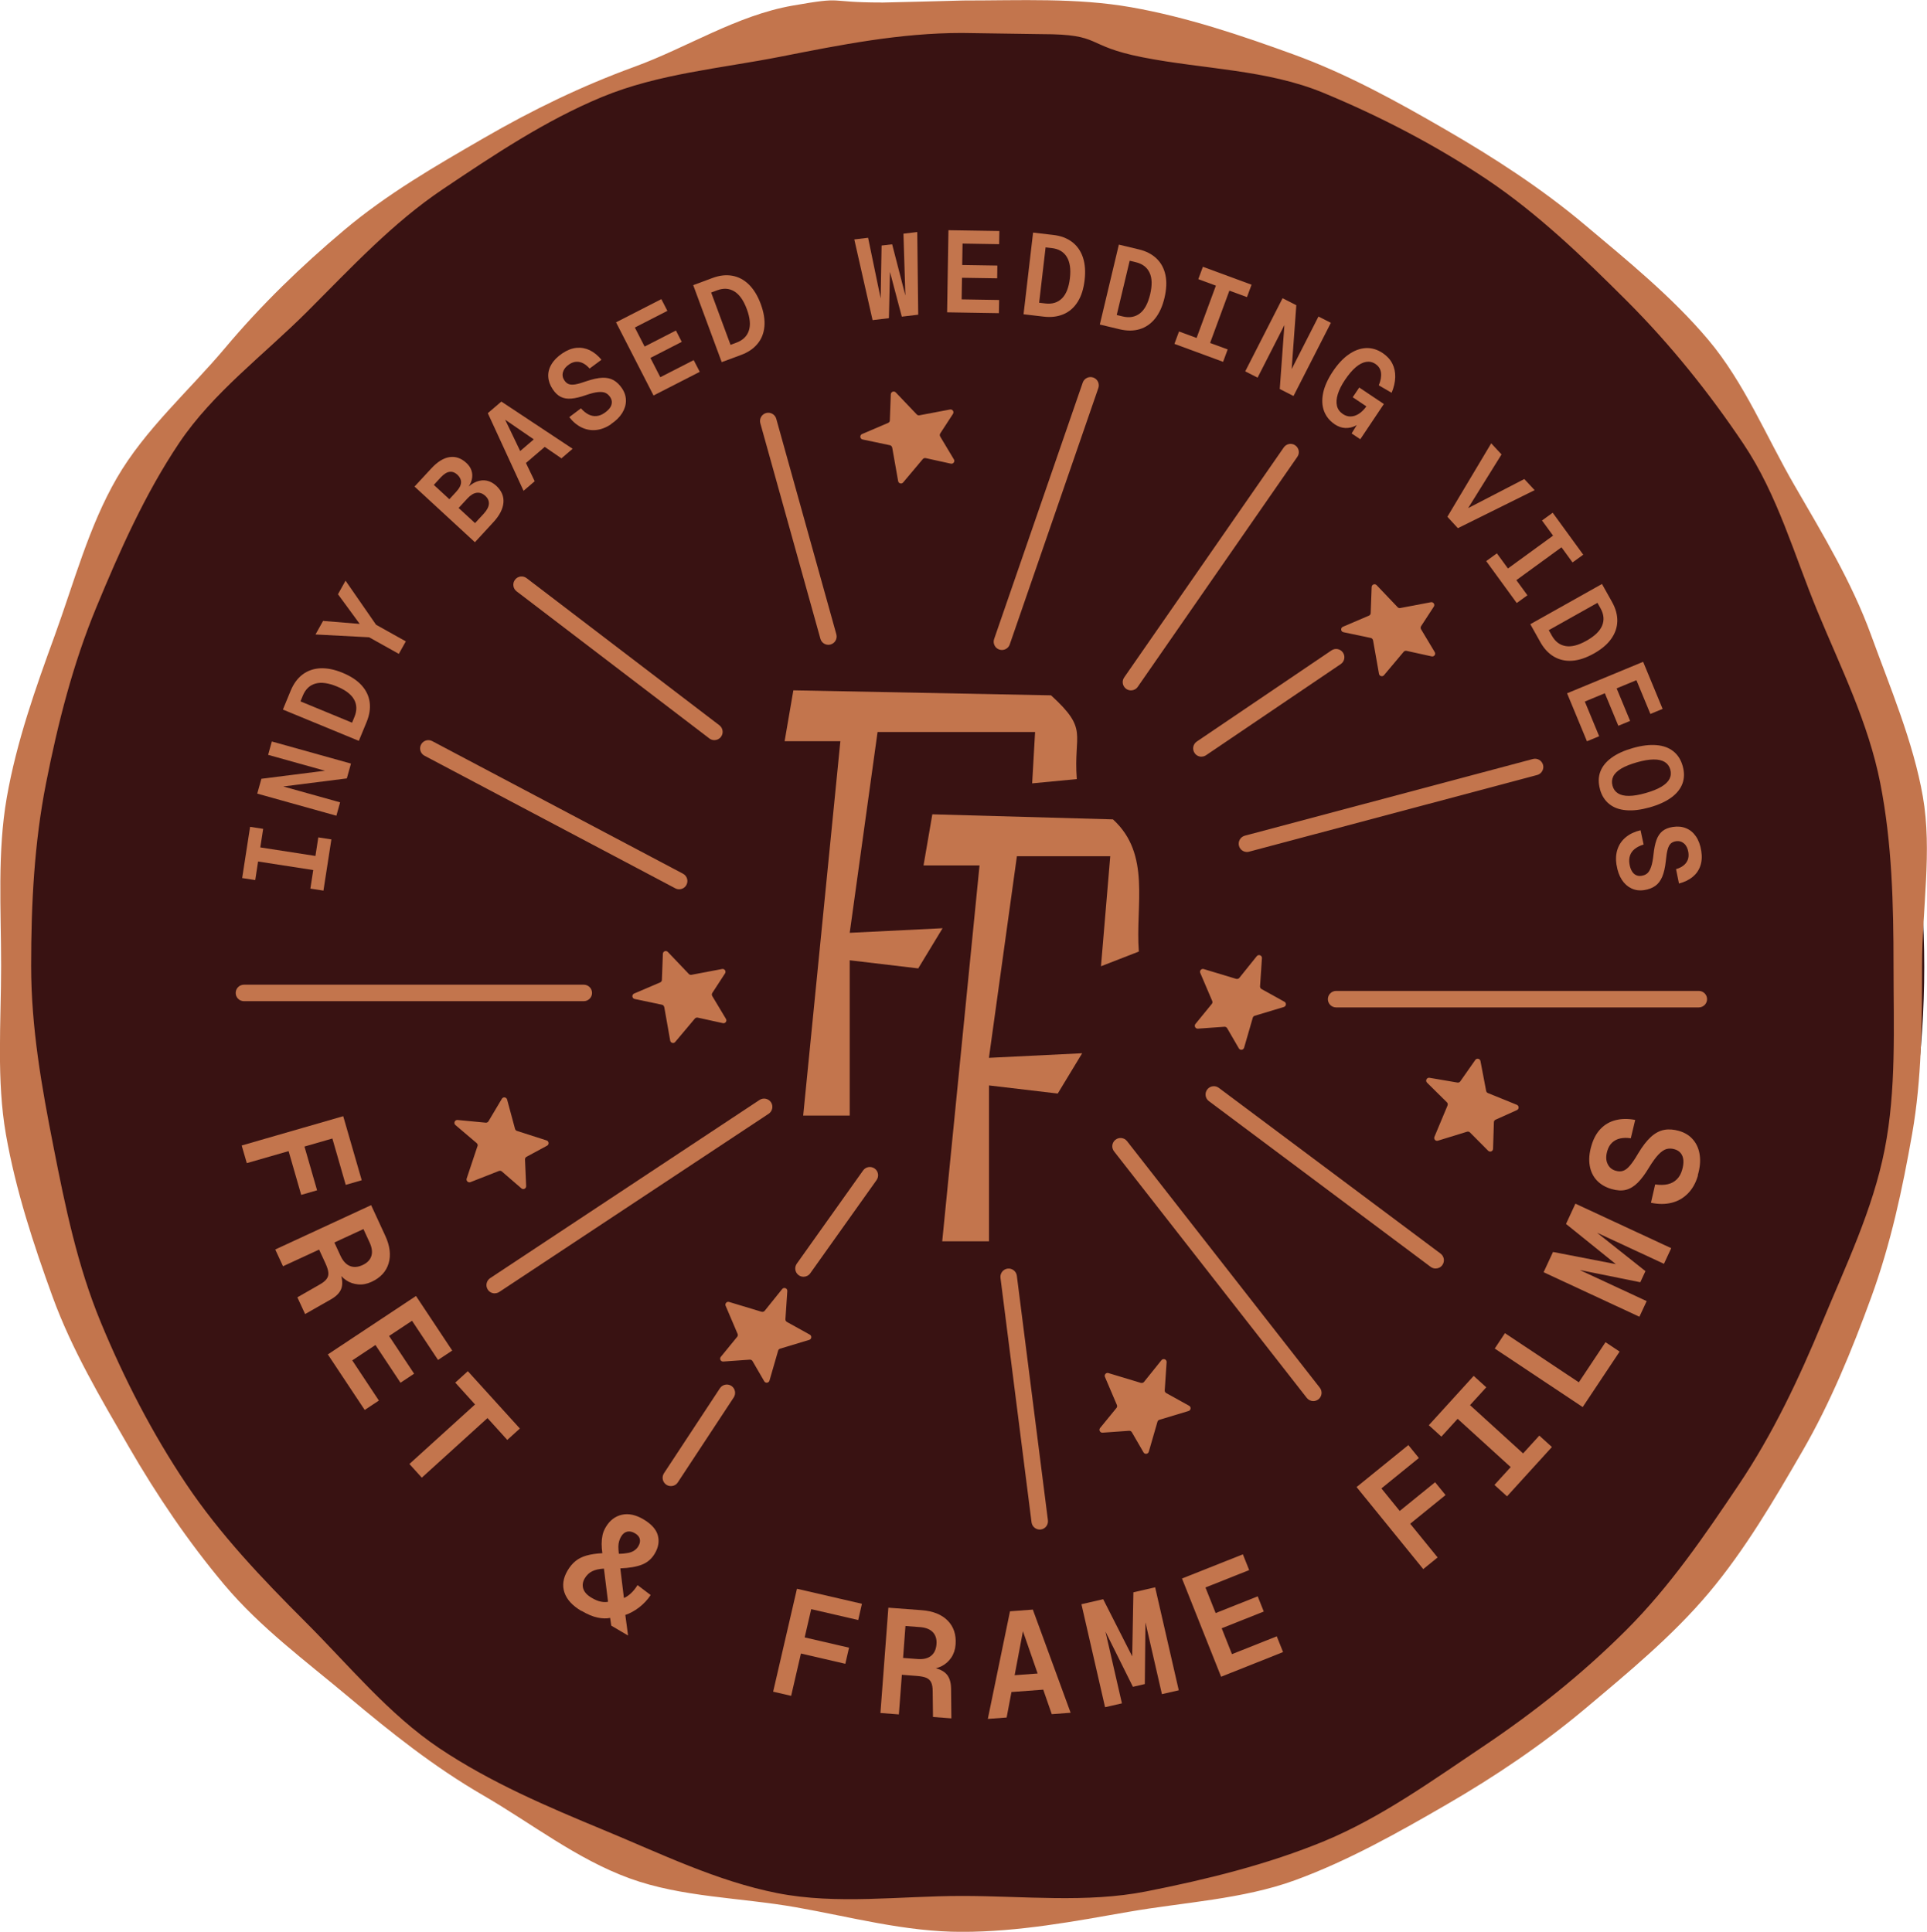 <?xml version="1.0" encoding="UTF-8"?>
<svg id="Layer_1" xmlns="http://www.w3.org/2000/svg" viewBox="0 0 315.59 316.44">
  <defs>
    <style>
      .cls-1 {
        fill: #391212;
      }

      .cls-2 {
        fill: #c3754d;
      }
    </style>
  </defs>
  <circle class="cls-1" cx="158.74" cy="158.38" r="156.4"/>
  <g>
    <g>
      <path class="cls-2" d="M139.16,182.74h-7.62s6.09-61.33,6.09-61.33h-9.13s1.43-8.33,1.43-8.33l42.2.82c6.25,5.69,3.64,6.16,4.22,13.72l-7.31.7.48-8.41h-25.8s-4.56,32.89-4.56,32.89l15.21-.75-3.99,6.58-11.22-1.33v25.43Z"/>
      <path class="cls-2" d="M161.96,203.33h-7.65s6.11-61.57,6.11-61.57h-9.17s1.44-8.37,1.44-8.37l29.58.83c6.28,5.71,3.65,14.05,4.24,21.65l-6.2,2.41,1.52-18.02h-15.29s-4.58,33.02-4.58,33.02l15.27-.75-4,6.6-11.26-1.33v25.53Z"/>
    </g>
    <path class="cls-2" d="M170.57,5.59c10.16,0,6.83,1.88,16.58,3.8,9.9,1.95,20.37,1.99,29.62,5.83,9.25,3.83,18.43,8.6,26.81,14.22,8.25,5.54,15.68,12.68,22.87,19.87,7.19,7.19,13.54,15.14,19.08,23.4,5.62,8.38,8.31,18.22,12.14,27.47,3.83,9.25,8.33,18.22,10.27,28.12,1.92,9.75,2.17,19.76,2.17,29.92s.47,20.31-1.45,30.06c-1.95,9.9-6.38,19.05-10.21,28.3-3.83,9.25-8.07,18.25-13.69,26.63-5.54,8.25-11.23,16.62-18.42,23.8-7.19,7.19-15.13,13.5-23.39,19.04s-16.78,11.69-26.03,15.52c-9.25,3.83-19.32,6.31-29.22,8.26-9.75,1.92-20,.74-30.16.74s-20.46,1.46-30.22-.46c-9.9-1.95-19.17-6.5-28.42-10.33s-18.6-7.81-26.98-13.43c-8.25-5.54-14.69-13.46-21.88-20.65-7.19-7.19-14.01-14.36-19.55-22.62s-10.15-17.21-13.98-26.47-5.82-18.91-7.76-28.81c-1.92-9.75-3.65-19.44-3.65-29.6s.51-20.09,2.43-29.85c1.95-9.9,4.42-19.62,8.25-28.87,3.83-9.25,7.95-18.55,13.57-26.93,5.54-8.25,13.81-14.36,21-21.54,7.19-7.19,13.94-14.49,22.19-20.03,8.38-5.62,16.8-11.26,26.05-15.09,9.25-3.83,19.42-4.67,29.31-6.62,9.75-1.92,19.47-3.87,29.63-3.87M144.38.41c-9.36,0-5.67-1.05-14.58.51-9.17,1.61-17.32,6.9-25.87,10.01-8.7,3.17-16.77,7.1-24.68,11.68-7.99,4.62-15.84,9.15-22.86,15.06-7.04,5.92-13.59,12.26-19.51,19.31-5.9,7.02-13.13,13.35-17.75,21.33-4.58,7.91-7.01,17.12-10.18,25.83s-6.23,17.33-7.84,26.5c-1.56,8.92-.93,18.22-.93,27.58s-.77,18.69.79,27.61c1.61,9.17,4.53,18.04,7.64,26.59,3.17,8.7,7.9,16.65,12.48,24.57,4.62,7.99,9.74,15.56,15.64,22.59,5.92,7.04,13.29,12.46,20.33,18.37s14.05,11.49,22.04,16.12,15.32,10.45,24.02,13.62c8.55,3.11,18.04,3.12,27.21,4.73,8.92,1.56,17.83,4.03,27.19,4.03s18.41-1.72,27.33-3.28,18.64-2.05,27.19-5.16c8.7-3.17,16.9-7.8,24.81-12.38,7.99-4.62,15.73-9.84,22.76-15.74,7.04-5.92,14.35-11.95,20.27-19,5.9-7.02,10.69-15.2,15.31-23.19,4.58-7.91,8.12-16.56,11.29-25.26s5.08-17.6,6.69-26.77c1.56-8.92,1.61-18.08,1.61-27.45s1.69-18.84.13-27.75-5.37-17.89-8.48-26.45c-3.17-8.7-7.97-16.61-12.55-24.52-4.62-7.99-8.21-16.83-14.12-23.85s-13.27-12.99-20.31-18.91c-7.02-5.9-14.82-10.95-22.81-15.57-7.91-4.58-16.08-9.09-24.78-12.25-8.55-3.11-17.48-6.13-26.65-7.74-8.92-1.56-18.07-1.1-27.43-1.1-.4.03-13.41.34-13.41.34Z"/>
    <g>
      <path class="cls-2" d="M52.97,145.89l-2.14-.33.47-3.04-9.03-1.4-.47,3.04-2.14-.33,1.3-8.39,2.14.33-.47,3.04,9.03,1.4.47-3.04,2.14.33-1.3,8.39Z"/>
      <path class="cls-2" d="M55.09,133.62l-12.96-3.62.68-2.43,10.41-1.32-9.31-2.6.61-2.19,12.96,3.62-.68,2.43-10.41,1.32,9.31,2.6-.61,2.19Z"/>
      <path class="cls-2" d="M58.77,121.36l-12.44-5.13,1.28-3.1c.47-1.13,1.11-2.01,1.94-2.64.82-.62,1.79-.96,2.9-1.02,1.11-.05,2.33.19,3.66.74,1.33.55,2.37,1.23,3.11,2.05.74.82,1.18,1.74,1.32,2.76.14,1.02-.03,2.1-.49,3.23l-1.28,3.1ZM57.66,118.38l.39-.95c.43-1.04.41-1.99-.06-2.84-.47-.85-1.41-1.56-2.81-2.14-1.41-.58-2.59-.74-3.53-.47-.94.27-1.62.92-2.05,1.96l-.39.95,8.45,3.49Z"/>
      <path class="cls-2" d="M65.32,107.11l-4.87-2.72-8.78-.46,1.24-2.22,6,.49-3.56-4.86,1.24-2.22,5,7.22,4.87,2.72-1.14,2.04Z"/>
      <path class="cls-2" d="M77.79,88.83l-9.9-9.13,2.73-2.95c1.01-1.1,2.01-1.72,3-1.87.99-.15,1.92.17,2.78.97.4.37.68.79.83,1.27s.16.98.02,1.51c-.14.53-.44,1.07-.89,1.62l-.1-.09c.6-.61,1.19-1.03,1.78-1.26.59-.22,1.15-.28,1.7-.16.55.12,1.06.4,1.52.82.88.81,1.28,1.74,1.19,2.78-.09,1.04-.64,2.11-1.66,3.21l-3.02,3.28ZM73.59,81.78l1.14-1.24c.51-.55.76-1.05.78-1.51.01-.46-.19-.88-.59-1.26-.41-.38-.84-.54-1.29-.48-.45.05-.93.36-1.44.9l-1.14,1.24,2.55,2.35ZM77.81,85.68l1.44-1.56c.52-.58.8-1.12.82-1.6.02-.48-.17-.91-.58-1.29-.44-.4-.91-.57-1.41-.51-.5.06-1.01.37-1.53.93l-1.44,1.56,2.69,2.48Z"/>
      <path class="cls-2" d="M85.74,80.39l-5.85-12.71,2.22-1.9,11.67,7.73-1.83,1.57-9.22-6.33,4.84,10.08-1.83,1.57ZM85.45,76.44l-.88-2.02,3.48-2.99,1.86,1.18-4.46,3.82Z"/>
      <path class="cls-2" d="M100.06,69.5c-.82.55-1.64.86-2.46.94-.82.08-1.6-.06-2.35-.42-.74-.36-1.42-.92-2.02-1.69l1.91-1.44c.42.47.84.8,1.26,1.01.42.21.85.29,1.29.25.44-.04.86-.2,1.28-.49.4-.27.7-.55.91-.84.21-.29.31-.59.32-.9s-.09-.61-.29-.9c-.21-.31-.47-.54-.77-.67-.3-.13-.71-.17-1.22-.12-.51.05-1.18.22-2.01.51-.89.31-1.66.49-2.32.55-.66.06-1.24-.03-1.73-.27-.5-.24-.94-.66-1.34-1.26-.45-.67-.69-1.36-.73-2.06-.04-.7.14-1.38.53-2.03.39-.66.98-1.25,1.78-1.79.79-.53,1.56-.83,2.32-.9.76-.07,1.48.06,2.17.39.69.34,1.33.86,1.91,1.56l-1.94,1.44c-.33-.37-.67-.66-1.04-.85-.36-.19-.74-.28-1.13-.26-.39.02-.79.16-1.18.43-.54.36-.87.78-1.01,1.26-.14.48-.06.93.23,1.36.2.3.44.51.72.61.28.1.64.12,1.09.04.45-.07,1.05-.25,1.78-.51,1.03-.35,1.9-.54,2.62-.57.72-.03,1.34.11,1.85.4s.98.74,1.38,1.34c.43.64.64,1.31.64,2.01,0,.7-.21,1.38-.62,2.04s-1.02,1.26-1.83,1.8Z"/>
      <path class="cls-2" d="M107.03,64.78l-6.14-11.98,7.42-3.8.99,1.92-5.33,2.73,1.6,3.12,5.13-2.63.95,1.86-5.13,2.63,1.62,3.16,5.47-2.8.99,1.92-7.56,3.87Z"/>
      <path class="cls-2" d="M118.2,59.33l-4.67-12.62,3.15-1.17c1.15-.43,2.23-.55,3.25-.37,1.02.18,1.92.66,2.72,1.44.79.78,1.44,1.84,1.94,3.19.5,1.35.7,2.58.6,3.68-.1,1.1-.47,2.05-1.13,2.84-.66.8-1.56,1.41-2.71,1.83l-3.15,1.17ZM119.64,56.49l.96-.36c1.05-.39,1.74-1.05,2.04-1.97.31-.92.2-2.09-.33-3.52-.53-1.43-1.21-2.4-2.05-2.91s-1.78-.56-2.83-.17l-.96.36,3.17,8.57Z"/>
      <path class="cls-2" d="M142.9,52.42l-2.99-13.2,2.26-.27,2.27,10.96-.23.03.17-9.72,1.73-.2,2.43,9.41-.23.03-.35-11.18,2.26-.27.16,13.54-2.69.32-2.35-8.89.45-.05-.21,9.19-2.69.32Z"/>
      <path class="cls-2" d="M155.11,51.17l.22-13.46,8.34.13-.04,2.16-5.99-.1-.06,3.51,5.76.09-.03,2.09-5.76-.09-.06,3.54,6.14.1-.04,2.16-8.49-.14Z"/>
      <path class="cls-2" d="M167.63,51.47l1.56-13.37,3.33.39c1.22.14,2.24.53,3.06,1.15.82.62,1.41,1.46,1.77,2.52.35,1.05.45,2.3.28,3.73-.17,1.43-.54,2.62-1.13,3.55-.59.94-1.35,1.61-2.3,2.02-.95.41-2.03.55-3.24.41l-3.33-.39ZM170.19,49.59l1.02.12c1.12.13,2.02-.15,2.71-.83.69-.68,1.12-1.78,1.3-3.28.18-1.52,0-2.69-.51-3.52s-1.33-1.31-2.45-1.44l-1.02-.12-1.06,9.08Z"/>
      <path class="cls-2" d="M180.12,53.16l3.12-13.09,3.26.78c1.19.28,2.16.78,2.91,1.5.75.72,1.23,1.62,1.46,2.71.23,1.09.17,2.33-.16,3.73-.33,1.4-.85,2.53-1.54,3.39-.69.86-1.53,1.44-2.52,1.74-.99.3-2.08.3-3.27.02l-3.26-.78ZM182.89,51.6l1,.24c1.09.26,2.02.09,2.79-.5s1.32-1.63,1.68-3.11c.35-1.49.33-2.67-.09-3.56s-1.17-1.46-2.26-1.72l-1-.24-2.12,8.89Z"/>
      <path class="cls-2" d="M192.34,56.33l.75-2.03,2.88,1.06,3.16-8.57-2.88-1.06.75-2.03,7.97,2.94-.75,2.03-2.88-1.06-3.16,8.57,2.88,1.06-.75,2.03-7.97-2.94Z"/>
      <path class="cls-2" d="M203.93,60.84l6.12-11.99,2.25,1.15-.76,10.46,4.39-8.61,2.03,1.03-6.12,11.99-2.25-1.15.76-10.47-4.39,8.61-2.03-1.03Z"/>
      <path class="cls-2" d="M218.58,69.49c-.82-.55-1.39-1.26-1.73-2.13-.33-.87-.38-1.86-.16-2.97.23-1.11.76-2.29,1.59-3.54.81-1.21,1.67-2.14,2.59-2.78.92-.65,1.86-1,2.81-1.05.96-.05,1.87.22,2.76.81.71.48,1.24,1.05,1.58,1.72.34.67.5,1.41.48,2.23-.02.82-.22,1.67-.59,2.56l-2.1-1.22c.32-.77.44-1.46.36-2.07-.08-.6-.39-1.08-.91-1.43-.47-.32-.98-.43-1.53-.34-.55.09-1.11.38-1.69.87-.58.49-1.16,1.18-1.75,2.05-.58.86-.98,1.66-1.2,2.38-.22.73-.26,1.36-.13,1.91s.46.99.96,1.33c.42.28.85.42,1.3.4.45-.01.89-.16,1.33-.44.44-.28.85-.69,1.23-1.21l-2.24-1.5,1.07-1.59,4.03,2.7-3.86,5.77-1.42-.95,1.57-2.55.57.17c-.45.46-.94.83-1.48,1.11-.54.28-1.11.4-1.69.38-.59-.02-1.18-.23-1.78-.63Z"/>
      <path class="cls-2" d="M237.03,84.67l7.19-12.05,1.69,1.82-6.19,9.95-.49-.53,10.41-5.39,1.69,1.82-12.57,6.23-1.72-1.87Z"/>
      <path class="cls-2" d="M243.4,91.91l1.75-1.27,1.81,2.48,7.39-5.38-1.81-2.48,1.75-1.27,5,6.87-1.75,1.27-1.81-2.48-7.39,5.38,1.81,2.48-1.75,1.27-5-6.87Z"/>
      <path class="cls-2" d="M250.62,102.25l11.74-6.59,1.64,2.93c.6,1.07.89,2.12.87,3.15-.02,1.03-.35,2-1,2.91-.64.91-1.6,1.71-2.85,2.41-1.26.7-2.44,1.1-3.54,1.17-1.1.08-2.1-.15-2.99-.67-.89-.52-1.63-1.32-2.23-2.39l-1.64-2.93ZM253.65,103.23l.5.89c.55.98,1.3,1.55,2.26,1.71.96.16,2.1-.13,3.42-.88,1.33-.75,2.19-1.57,2.56-2.48.37-.9.28-1.85-.27-2.83l-.5-.89-7.97,4.47Z"/>
      <path class="cls-2" d="M256.66,113.56l12.44-5.15,3.19,7.71-2,.83-2.29-5.53-3.24,1.34,2.21,5.33-1.93.8-2.21-5.33-3.28,1.36,2.35,5.68-2,.83-3.25-7.85Z"/>
      <path class="cls-2" d="M262.04,129.29c-.29-1.03-.28-1.99.04-2.86.32-.87.93-1.64,1.84-2.3.9-.66,2.07-1.19,3.51-1.6,1.46-.41,2.75-.57,3.86-.47,1.12.09,2.04.43,2.76,1.01.73.58,1.24,1.38,1.53,2.42.29,1.03.28,1.99-.04,2.86-.32.87-.93,1.64-1.84,2.3-.9.66-2.09,1.2-3.55,1.61-1.44.4-2.71.56-3.83.46-1.12-.09-2.04-.43-2.76-1.01-.73-.58-1.24-1.38-1.53-2.42ZM264.09,128.72c.15.55.45.96.9,1.24.45.28,1.05.42,1.8.41.75,0,1.66-.16,2.72-.46s1.91-.64,2.57-1.03c.65-.39,1.1-.82,1.34-1.29.24-.47.28-.99.13-1.53-.15-.55-.46-.96-.91-1.24-.45-.28-1.06-.42-1.82-.41-.76,0-1.67.16-2.73.46-1.06.3-1.91.64-2.56,1.02-.65.39-1.09.81-1.32,1.29-.23.47-.28.98-.12,1.53Z"/>
      <path class="cls-2" d="M264.74,141.7c-.15-.97-.09-1.85.18-2.63.27-.78.73-1.43,1.37-1.95.64-.52,1.44-.9,2.39-1.12l.5,2.34c-.6.18-1.08.42-1.45.72-.37.29-.63.65-.77,1.06s-.18.87-.1,1.37c.07.47.2.87.38,1.18.18.31.4.53.68.67.28.14.59.18.94.12.37-.06.69-.2.93-.41.25-.22.45-.57.62-1.06.17-.49.3-1.17.39-2.04.1-.94.26-1.72.48-2.34.22-.62.55-1.11.97-1.46.43-.35.99-.58,1.71-.69.8-.12,1.52-.06,2.17.21.65.26,1.19.71,1.62,1.34.43.63.72,1.42.87,2.37.15.94.09,1.76-.16,2.48-.25.72-.68,1.32-1.27,1.8-.6.48-1.34.84-2.22,1.07l-.48-2.36c.48-.14.88-.33,1.2-.58.33-.25.56-.56.71-.92.15-.36.18-.78.11-1.26-.1-.64-.34-1.12-.71-1.44-.38-.32-.82-.45-1.33-.37-.36.06-.65.19-.86.39-.21.21-.38.53-.5.97-.12.44-.22,1.05-.29,1.83-.11,1.08-.31,1.95-.59,2.62-.28.66-.66,1.17-1.15,1.51-.48.34-1.08.57-1.79.68-.76.12-1.46.03-2.1-.27-.63-.3-1.16-.77-1.58-1.42s-.71-1.46-.86-2.42Z"/>
    </g>
    <g>
      <path class="cls-2" d="M39.58,187.64l16.63-4.8,3.03,10.49-2.62.76-2.7-9.37,2.2,1.29-7.64,2.2.87-2.18,2.58,8.95-2.6.75-2.58-8.95,1.87,1.39-8.2,2.36-.84-2.9Z"/>
      <path class="cls-2" d="M45.07,204.68l15.71-7.27,2.3,4.98c.78,1.68.97,3.2.57,4.54-.4,1.35-1.33,2.36-2.79,3.04-.75.35-1.49.49-2.22.42-.73-.07-1.39-.29-1.97-.69s-1.05-.9-1.39-1.53l.25-.22c.48,1.16.63,2.12.44,2.89-.19.77-.77,1.43-1.75,1.99l-4.25,2.42-1.27-2.74,3.63-2.08c.54-.3.93-.61,1.16-.93.23-.31.33-.67.28-1.07-.04-.4-.2-.9-.48-1.51l-1.03-2.23-5.91,2.73-1.27-2.74ZM54.76,203.53l1,2.17c.4.85.9,1.41,1.53,1.67.62.26,1.32.21,2.08-.14.77-.36,1.25-.85,1.45-1.49.2-.64.1-1.38-.3-2.24l-1-2.17-4.76,2.2Z"/>
      <path class="cls-2" d="M53.71,221.85l14.42-9.56,5.93,8.94-2.32,1.54-4.26-6.42-3.76,2.49,4.1,6.18-2.23,1.48-4.1-6.18-3.8,2.52,4.36,6.58-2.32,1.54-6.04-9.1Z"/>
      <path class="cls-2" d="M67.04,239.82l10.76-9.76-3.24-3.58,2.06-1.87,8.52,9.39-2.06,1.87-3.24-3.58-10.76,9.76-2.03-2.24Z"/>
      <path class="cls-2" d="M95.22,263.89c-1.46-.86-2.38-1.86-2.78-3.02-.39-1.16-.22-2.36.51-3.6.39-.66.83-1.18,1.33-1.58.5-.4,1.1-.69,1.81-.89.71-.2,1.56-.32,2.56-.38-.08-.54-.12-1.05-.12-1.53,0-.48.05-.94.14-1.39s.27-.88.52-1.32c.66-1.12,1.54-1.8,2.64-2.05,1.1-.25,2.28,0,3.54.74,1.3.77,2.09,1.64,2.36,2.62.27.98.11,1.98-.5,3-.5.85-1.2,1.46-2.1,1.81-.89.35-2.08.55-3.54.61l.59,4.85c.37-.14.75-.4,1.14-.76.39-.36.76-.81,1.09-1.35l2.15,1.63c-.52.79-1.16,1.46-1.9,2.03-.75.57-1.5.98-2.25,1.23l.45,3.37-2.75-1.62-.19-1.27c-.58.13-1.27.11-2.05-.05s-1.66-.53-2.64-1.11ZM96.91,261.74c.56.33,1.06.54,1.51.62.45.09.84.09,1.16.02l-.67-5.43c-.8.04-1.44.19-1.94.44-.5.25-.9.64-1.21,1.16-.33.56-.41,1.12-.24,1.68.17.56.63,1.07,1.39,1.51ZM101.36,254.52c.59,0,1.09-.06,1.51-.14.42-.08.76-.22,1.03-.41.27-.19.49-.42.65-.7.25-.42.32-.81.23-1.18s-.36-.68-.79-.93c-.46-.27-.89-.36-1.29-.26-.4.1-.72.36-.98.8-.13.22-.24.47-.32.74-.08.27-.13.58-.13.91s.03.73.08,1.18Z"/>
      <path class="cls-2" d="M126.62,277.11l3.9-16.86,10.64,2.46-.61,2.66-9.5-2.2,2.2-1.29-1.79,7.74-1.48-1.82,9.07,2.1-.61,2.64-9.07-2.1,2.12-.96-1.92,8.31-2.94-.68Z"/>
      <path class="cls-2" d="M144.19,280.61l1.3-17.26,5.47.41c1.85.14,3.26.71,4.25,1.71.98,1,1.41,2.31,1.29,3.91-.06.83-.3,1.54-.71,2.15-.41.6-.93,1.07-1.56,1.39-.63.32-1.3.48-2.02.47l-.07-.32c1.24.14,2.16.48,2.73,1.02.58.54.87,1.37.89,2.5l.05,4.89-3.01-.23-.05-4.18c0-.62-.08-1.11-.24-1.46-.16-.35-.43-.61-.8-.77-.37-.16-.89-.26-1.55-.31l-2.46-.19-.49,6.49-3.01-.23ZM147.9,271.58l2.38.18c.94.07,1.67-.1,2.2-.52.53-.42.82-1.05.89-1.89s-.14-1.51-.6-1.99c-.46-.48-1.16-.76-2.1-.83l-2.38-.18-.39,5.23Z"/>
      <path class="cls-2" d="M161.78,281.56l3.63-17.62,3.74-.28,6.19,16.9-3.09.23-4.72-13.58-2.67,14.13-3.09.23ZM164.49,277.25l.63-2.76,5.88-.44,1.03,2.64-7.54.56Z"/>
      <path class="cls-2" d="M185.54,276.31l-5.2-10.46.35-.13,3.05,13.3-2.76.63-3.87-16.87,3.56-.82,5.62,11.07-.9.21.23-12.41,3.56-.82,3.87,16.87-2.76.63-3.05-13.3.37-.03-.12,11.68-1.95.45Z"/>
      <path class="cls-2" d="M199.98,274.65l-6.4-16.08,9.97-3.96,1.03,2.58-7.16,2.85,1.67,4.19,6.89-2.74.99,2.49-6.89,2.74,1.68,4.24,7.34-2.92,1.03,2.58-10.15,4.04Z"/>
      <path class="cls-2" d="M233.08,257.02l-10.91-13.43,8.48-6.88,1.72,2.12-7.57,6.15.33-2.53,5.01,6.17-2.34.05,7.23-5.87,1.71,2.1-7.23,5.87.55-2.27,5.38,6.62-2.35,1.91Z"/>
      <path class="cls-2" d="M246.81,245.11l-2.06-1.87,2.66-2.92-8.69-7.91-2.66,2.92-2.06-1.87,7.35-8.08,2.06,1.87-2.66,2.92,8.69,7.91,2.66-2.92,2.06,1.87-7.35,8.08Z"/>
      <path class="cls-2" d="M259.21,230.49l-14.41-9.59,1.67-2.52,13.6,9.05-2.65.73,5.52-8.3,2.31,1.54-6.05,9.09Z"/>
      <path class="cls-2" d="M268.64,210.04l-11.45-2.31.11-.35,12.38,5.75-1.19,2.56-15.69-7.29,1.54-3.32,12.18,2.36-.39.84-9.66-7.79,1.54-3.32,15.69,7.29-1.19,2.56-12.38-5.75.2-.31,9.15,7.26-.84,1.81Z"/>
      <path class="cls-2" d="M278.08,192.54c-.35,1.22-.9,2.2-1.65,2.96s-1.63,1.27-2.66,1.52c-1.03.26-2.16.26-3.39,0l.69-3c.8.11,1.49.1,2.08-.04.59-.14,1.08-.41,1.48-.81.4-.4.68-.91.86-1.54.17-.59.24-1.12.2-1.58-.04-.46-.18-.84-.43-1.15-.25-.31-.59-.53-1.03-.65-.47-.14-.91-.14-1.31-.03-.41.12-.84.42-1.3.89-.46.48-.98,1.2-1.57,2.16-.62,1.04-1.23,1.86-1.83,2.46-.6.6-1.24.99-1.93,1.17-.68.17-1.47.13-2.36-.13-1-.29-1.8-.76-2.42-1.42-.61-.66-1-1.47-1.16-2.44-.16-.97-.07-2.05.28-3.23.34-1.17.85-2.1,1.54-2.8.68-.7,1.51-1.17,2.46-1.4.96-.24,2.01-.25,3.17-.03l-.72,3.01c-.63-.1-1.2-.09-1.72.02-.52.11-.96.34-1.33.68-.37.34-.64.81-.81,1.4-.23.8-.22,1.49.05,2.07.26.58.71.97,1.35,1.15.45.13.86.13,1.22,0,.36-.12.73-.41,1.11-.86.38-.45.83-1.1,1.33-1.97.72-1.2,1.42-2.1,2.11-2.73.69-.62,1.41-1,2.16-1.14s1.57-.08,2.46.18c.95.28,1.72.76,2.29,1.45.58.69.94,1.53,1.07,2.52.14.99.03,2.08-.32,3.28Z"/>
    </g>
    <path class="cls-2" d="M202.47,160.35l-5.33-1.61c-.38-.12-.73.27-.57.63l1.96,4.6c.07.16.04.35-.07.48l-2.68,3.28c-.26.32-.01.8.4.77l4.35-.31c.18-.01.35.08.44.23l1.92,3.31c.21.36.74.29.86-.11l1.42-4.91c.04-.15.16-.27.32-.32l4.77-1.44c.4-.12.46-.66.09-.86l-3.75-2.08c-.16-.09-.25-.26-.24-.44l.31-4.62c.03-.46-.55-.68-.84-.33l-2.86,3.56c-.12.15-.32.21-.5.16Z"/>
    <path class="cls-2" d="M237.07,181.08l-2.15,5.14c-.15.37.19.75.57.63l4.78-1.47c.17-.05.35,0,.47.12l2.98,3c.29.29.79.1.8-.32l.14-4.36c0-.18.11-.34.28-.41l3.49-1.57c.38-.17.37-.71-.02-.87l-4.73-1.92c-.15-.06-.26-.19-.29-.35l-.93-4.89c-.08-.41-.61-.52-.85-.18l-2.46,3.51c-.1.15-.29.22-.46.19l-4.57-.78c-.45-.08-.74.47-.41.8l3.25,3.21c.14.13.18.34.1.52Z"/>
    <path class="cls-2" d="M186.86,226.53l-5.33-1.61c-.38-.12-.73.27-.57.63l1.96,4.6c.07.16.04.35-.07.48l-2.68,3.28c-.26.32-.01.8.4.77l4.35-.31c.18-.01.35.08.44.23l1.92,3.31c.21.36.74.29.86-.11l1.42-4.91c.04-.15.16-.27.32-.32l4.77-1.44c.4-.12.46-.66.09-.86l-3.75-2.08c-.16-.09-.25-.26-.24-.44l.31-4.62c.03-.46-.55-.68-.84-.33l-2.86,3.56c-.12.15-.32.21-.5.16Z"/>
    <path class="cls-2" d="M124.74,214.88l-5.33-1.61c-.38-.12-.73.27-.57.63l1.96,4.6c.07.16.04.35-.07.48l-2.68,3.28c-.26.32-.01.8.4.77l4.35-.31c.18-.01.35.08.44.23l1.92,3.31c.21.36.74.29.86-.11l1.42-4.91c.04-.15.16-.27.32-.32l4.77-1.44c.4-.12.46-.66.09-.86l-3.75-2.08c-.16-.09-.25-.26-.24-.44l.31-4.62c.03-.46-.55-.68-.84-.33l-2.86,3.56c-.12.15-.32.21-.5.16Z"/>
    <path class="cls-2" d="M108.79,164.97l.97,5.49c.07.39.57.53.82.22l3.22-3.83c.11-.13.29-.19.46-.16l4.13.91c.4.09.72-.35.5-.7l-2.24-3.74c-.09-.15-.09-.35,0-.5l2.09-3.21c.23-.35-.08-.8-.48-.72l-5.02.95c-.16.03-.32-.02-.43-.14l-3.44-3.61c-.29-.3-.79-.11-.81.31l-.16,4.28c0,.18-.12.34-.29.41l-4.26,1.82c-.42.18-.36.8.09.89l4.47.94c.19.04.33.19.37.38Z"/>
    <path class="cls-2" d="M78.19,187.77l-1.76,5.28c-.13.38.25.73.62.59l4.66-1.83c.16-.06.35-.03.48.08l3.2,2.77c.31.27.8.04.78-.38l-.19-4.36c0-.18.09-.35.25-.43l3.37-1.82c.36-.2.31-.73-.08-.86l-4.86-1.56c-.15-.05-.27-.17-.31-.33l-1.3-4.81c-.11-.4-.65-.48-.86-.12l-2.19,3.68c-.09.16-.27.25-.45.23l-4.61-.44c-.46-.04-.7.53-.35.83l3.48,2.96c.15.12.2.33.14.51Z"/>
    <path class="cls-2" d="M224.87,104.89l.97,5.49c.07.39.57.53.82.22l3.22-3.83c.11-.13.29-.19.46-.16l4.13.91c.4.09.72-.35.5-.7l-2.24-3.74c-.09-.15-.09-.35,0-.5l2.09-3.21c.23-.35-.08-.8-.48-.72l-5.02.95c-.16.03-.32-.02-.43-.14l-3.44-3.61c-.29-.3-.79-.11-.81.31l-.16,4.28c0,.18-.12.34-.29.41l-4.26,1.82c-.42.18-.36.8.09.89l4.47.94c.19.04.33.19.37.38Z"/>
    <path class="cls-2" d="M146.12,73.32l.97,5.49c.07.39.57.53.82.22l3.22-3.83c.11-.13.29-.19.46-.16l4.13.91c.4.09.72-.35.5-.7l-2.24-3.74c-.09-.15-.09-.35,0-.5l2.09-3.21c.23-.35-.08-.8-.48-.72l-5.02.95c-.16.03-.32-.02-.43-.14l-3.44-3.61c-.29-.3-.79-.11-.81.31l-.16,4.28c0,.18-.12.34-.29.41l-4.26,1.82c-.42.18-.36.8.09.89l4.47.94c.19.04.33.19.37.38Z"/>
    <path class="cls-2" d="M164.09,106.47c-.15,0-.3-.02-.44-.07-.71-.24-1.08-1.02-.84-1.72l14.51-42c.24-.71,1.02-1.08,1.72-.84.71.24,1.08,1.02.84,1.72l-14.51,42c-.19.56-.72.91-1.28.91Z"/>
    <path class="cls-2" d="M185.22,113.09c-.27,0-.54-.08-.77-.24-.61-.43-.77-1.27-.34-1.88l26.14-37.68c.43-.61,1.27-.77,1.88-.34.61.43.77,1.27.34,1.88l-26.14,37.68c-.26.38-.69.58-1.11.58Z"/>
    <path class="cls-2" d="M95.61,164h-55.66c-.75,0-1.35-.61-1.35-1.35s.61-1.35,1.35-1.35h55.66c.75,0,1.35.61,1.35,1.35s-.61,1.35-1.35,1.35Z"/>
    <path class="cls-2" d="M278.22,165.02h-59.4c-.75,0-1.35-.61-1.35-1.35s.61-1.35,1.35-1.35h59.4c.75,0,1.35.61,1.35,1.35s-.61,1.35-1.35,1.35Z"/>
    <path class="cls-2" d="M215.09,229.51c-.4,0-.8-.18-1.07-.52l-31.57-40.39c-.46-.59-.36-1.44.23-1.9.59-.46,1.44-.36,1.9.23l31.57,40.39c.46.59.36,1.44-.23,1.9-.25.19-.54.29-.83.29Z"/>
    <path class="cls-2" d="M235.11,207.79c-.28,0-.57-.09-.81-.27l-36.32-27.15c-.6-.45-.72-1.3-.27-1.9.45-.6,1.3-.72,1.9-.27l36.32,27.15c.6.45.72,1.3.27,1.9-.27.36-.67.54-1.09.54Z"/>
    <path class="cls-2" d="M111.22,145.67c-.21,0-.43-.05-.63-.16l-41.07-21.72c-.66-.35-.91-1.17-.56-1.83.35-.66,1.17-.92,1.83-.56l41.07,21.72c.66.35.91,1.17.56,1.83-.24.46-.71.72-1.2.72Z"/>
    <path class="cls-2" d="M116.99,121.24c-.29,0-.58-.09-.82-.28l-31.57-24.1c-.59-.45-.71-1.3-.25-1.9s1.3-.71,1.9-.25l31.57,24.1c.59.45.71,1.3.25,1.9-.27.35-.67.53-1.08.53Z"/>
    <path class="cls-2" d="M135.66,105.62c-.59,0-1.14-.39-1.3-.99l-9.84-35.3c-.2-.72.22-1.47.94-1.67.72-.2,1.47.22,1.67.94l9.84,35.3c.2.72-.22,1.47-.94,1.67-.12.03-.24.05-.36.05Z"/>
    <path class="cls-2" d="M131.59,209.14c-.27,0-.55-.08-.78-.25-.61-.43-.75-1.28-.32-1.89l10.86-15.27c.43-.61,1.28-.75,1.89-.32.61.43.75,1.28.32,1.89l-10.86,15.27c-.26.37-.68.57-1.1.57Z"/>
    <path class="cls-2" d="M109.87,243.43c-.26,0-.51-.07-.74-.22-.62-.41-.8-1.25-.39-1.88l9.16-13.92c.41-.62,1.25-.8,1.88-.39.62.41.8,1.25.39,1.88l-9.16,13.92c-.26.4-.69.61-1.13.61Z"/>
    <path class="cls-2" d="M170.28,250.55c-.67,0-1.25-.5-1.34-1.18l-5.09-40.05c-.09-.74.43-1.42,1.17-1.51.74-.09,1.42.43,1.51,1.17l5.09,40.05c.09.74-.43,1.42-1.17,1.51-.06,0-.12.01-.17.01Z"/>
    <path class="cls-2" d="M81.02,211.86c-.44,0-.87-.21-1.13-.61-.41-.62-.24-1.46.38-1.88l44.12-29.19c.62-.41,1.46-.24,1.88.38.41.62.24,1.46-.38,1.88l-44.12,29.19c-.23.15-.49.22-.75.22Z"/>
    <path class="cls-2" d="M204.22,139.56c-.6,0-1.15-.4-1.31-1.01-.19-.72.24-1.46.96-1.66l47.18-12.56c.72-.19,1.46.24,1.66.96.19.72-.24,1.46-.96,1.66l-47.18,12.56c-.12.03-.23.05-.35.05Z"/>
    <path class="cls-2" d="M196.76,123.95c-.43,0-.86-.21-1.12-.6-.42-.62-.26-1.46.36-1.88l22.06-14.93c.62-.42,1.46-.26,1.88.36.42.62.26,1.46-.36,1.88l-22.06,14.93c-.23.16-.5.23-.76.23Z"/>
  </g>
</svg>